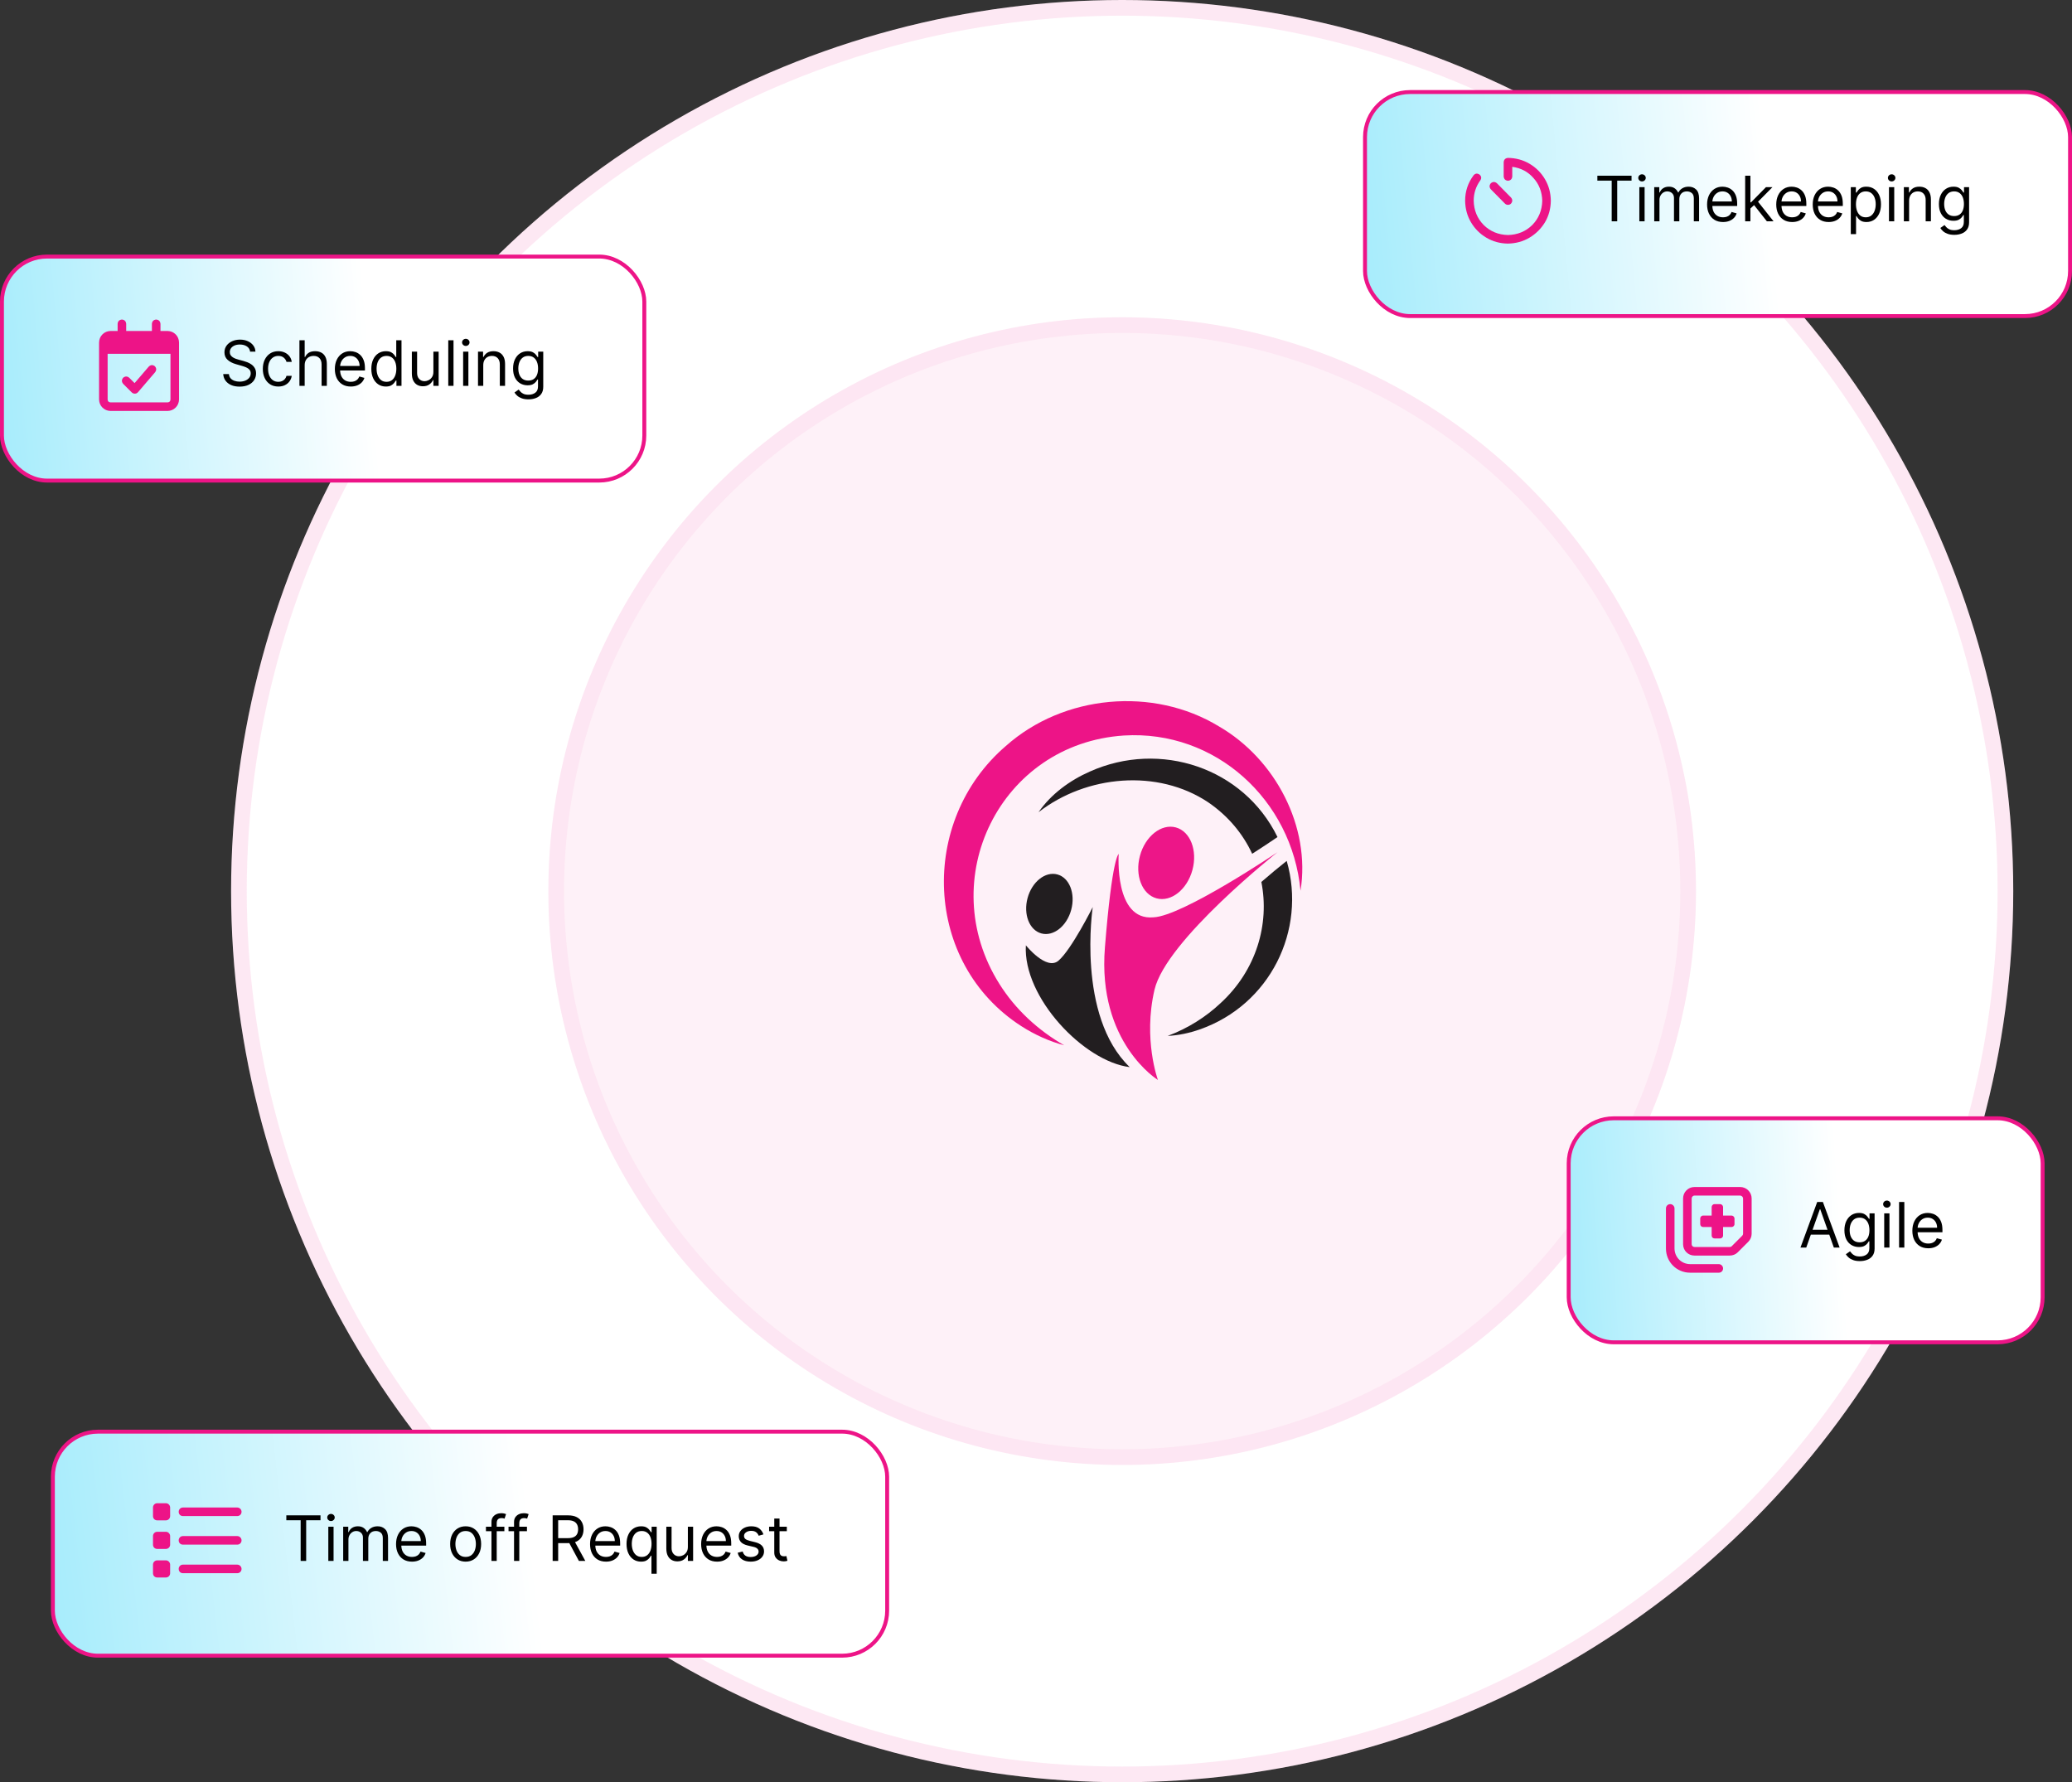 <svg xmlns="http://www.w3.org/2000/svg" width="529" height="455" viewBox="0 0 529 455" fill="none"><rect x="0" y="0" width="529" height="455" fill="#333333" stroke="none"/><circle cx="286.5" cy="227.5" r="227.5" fill="white"></circle><circle cx="286.5" cy="227.5" r="225.5" stroke="#ED1688" stroke-opacity="0.1" stroke-width="4"></circle><g opacity="0.54"><circle cx="286.5" cy="227.5" r="146.5" fill="#ED1688" fill-opacity="0.11"></circle><circle cx="286.5" cy="227.5" r="144.5" stroke="#ED1688" stroke-opacity="0.1" stroke-width="4"></circle></g><path d="M332.035 227.4C329.859 204.206 310.316 186.323 286.93 187.775C255.329 189.852 238.359 224.531 255.152 251.187C259.217 257.677 264.989 263.005 271.708 266.867C267.874 265.841 264.169 264.165 260.752 261.972C235.763 245.898 234.484 209.597 256.813 190.439C271.515 177.348 294.427 175.23 311.21 185.448C325.631 193.798 334.657 211.069 332.035 227.4Z" fill="#ED1487"></path><path d="M308.476 204.834C295.568 196.205 277.343 197.872 265.146 207.357C268.336 202.738 273.131 199.228 278.266 196.968C296.193 188.942 317.512 196.003 326.157 213.697L324.388 214.889C322.935 215.867 321.352 216.905 319.692 217.966C317.345 212.905 313.605 208.344 308.476 204.834Z" fill="#221E20"></path><path d="M306.319 262.806C303.652 263.739 300.886 264.332 298.123 264.463C303.293 262.533 307.861 259.639 311.656 256.065C320.74 247.715 324.176 235.942 322.035 225.159C324.439 223.076 326.574 221.319 328.163 220.063L328.51 219.79C333.622 237.545 324.192 256.552 306.319 262.806Z" fill="#221E20"></path><path d="M304.437 222.107C305.792 217.106 303.893 212.239 300.194 211.236C296.495 210.233 292.397 213.474 291.041 218.475C289.685 223.476 291.585 228.343 295.284 229.346C298.983 230.349 303.081 227.108 304.437 222.107Z" fill="#ED1688"></path><path d="M273.487 232.283C274.615 228.125 273.036 224.077 269.96 223.244C266.885 222.41 263.478 225.105 262.35 229.264C261.223 233.422 262.802 237.47 265.877 238.303C268.953 239.137 272.36 236.442 273.487 232.283Z" fill="#221E20"></path><path d="M326.179 217.547C326.179 217.547 297.7 240.026 294.754 252.683C291.808 265.341 295.626 275.707 295.626 275.707C295.626 275.707 280.131 266.213 282.096 241.881C283.952 218.585 285.616 218.011 285.616 218.011C285.616 218.011 284.388 235.115 294.481 234.189C301.902 233.916 326.179 217.55 326.179 217.55V217.547Z" fill="#ED1688"></path><path d="M278.987 231.567C278.987 231.567 274.785 259.338 288.426 272.431C276.749 271.012 261.146 254.645 261.912 241.333C261.912 241.333 267.149 247.882 270.233 245.263C273.547 242.446 278.99 231.57 278.99 231.57L278.987 231.567Z" fill="#221E20"></path><rect x="348.5" y="23.5" width="180" height="57.19" rx="11.5" fill="url(#paint0_linear_18662_12919)"></rect><rect x="348.5" y="23.5" width="180" height="57.19" rx="11.5" stroke="#ED1487"></rect><path d="M385 40.309C387.036 40.34 388.874 40.841 390.515 41.813C392.156 42.786 393.463 44.092 394.435 45.733C395.408 47.374 395.909 49.213 395.939 51.249C395.909 53.285 395.408 55.123 394.435 56.764C393.432 58.405 392.111 59.711 390.47 60.684C388.829 61.656 386.99 62.157 384.954 62.188C382.949 62.157 381.126 61.656 379.485 60.684C377.844 59.711 376.537 58.405 375.565 56.764C374.592 55.123 374.091 53.285 374.061 51.249C374.061 48.848 374.775 46.691 376.203 44.776C376.628 44.26 377.13 44.184 377.707 44.548C378.224 44.974 378.3 45.475 377.935 46.052C376.811 47.602 376.249 49.334 376.249 51.249C376.309 53.71 377.16 55.776 378.801 57.447C380.472 59.088 382.539 59.939 385 60C387.461 59.939 389.528 59.088 391.199 57.447C392.84 55.776 393.691 53.71 393.751 51.249C393.691 48.969 392.946 47.04 391.518 45.46C390.12 43.849 388.312 42.892 386.094 42.588V45.05C386.033 45.718 385.669 46.083 385 46.144C384.331 46.083 383.967 45.718 383.906 45.05V41.403C383.967 40.735 384.331 40.37 385 40.309ZM384.225 51.978L380.624 48.331C380.199 47.815 380.199 47.298 380.624 46.782C381.141 46.356 381.657 46.356 382.174 46.782L385.775 50.428C386.2 50.945 386.2 51.461 385.775 51.978C385.562 52.191 385.304 52.297 385 52.297C384.696 52.297 384.438 52.191 384.225 51.978Z" fill="#ED1487"></path><path d="M407.82 46.114V44.864H416.547V46.114H412.888V56.5H411.479V46.114H407.82ZM418.54 56.5V47.773H419.881V56.5H418.54ZM419.222 46.318C418.96 46.318 418.735 46.229 418.545 46.051C418.36 45.873 418.267 45.659 418.267 45.409C418.267 45.159 418.36 44.945 418.545 44.767C418.735 44.589 418.96 44.5 419.222 44.5C419.483 44.5 419.706 44.589 419.892 44.767C420.081 44.945 420.176 45.159 420.176 45.409C420.176 45.659 420.081 45.873 419.892 46.051C419.706 46.229 419.483 46.318 419.222 46.318ZM422.337 56.5V47.773H423.632V49.136H423.746C423.928 48.67 424.221 48.309 424.626 48.051C425.032 47.79 425.518 47.659 426.087 47.659C426.662 47.659 427.142 47.79 427.524 48.051C427.911 48.309 428.212 48.67 428.428 49.136H428.518C428.742 48.686 429.077 48.328 429.524 48.062C429.971 47.794 430.507 47.659 431.132 47.659C431.912 47.659 432.551 47.903 433.047 48.392C433.543 48.877 433.791 49.633 433.791 50.659V56.5H432.45V50.659C432.45 50.015 432.274 49.555 431.922 49.278C431.57 49.002 431.155 48.864 430.678 48.864C430.064 48.864 429.589 49.049 429.251 49.42C428.914 49.788 428.746 50.254 428.746 50.818V56.5H427.382V50.523C427.382 50.026 427.221 49.627 426.899 49.324C426.577 49.017 426.162 48.864 425.655 48.864C425.306 48.864 424.981 48.956 424.678 49.142C424.378 49.328 424.136 49.585 423.95 49.915C423.768 50.24 423.678 50.617 423.678 51.045V56.5H422.337ZM439.902 56.682C439.061 56.682 438.336 56.496 437.726 56.125C437.12 55.75 436.652 55.227 436.322 54.557C435.997 53.883 435.834 53.099 435.834 52.205C435.834 51.311 435.997 50.523 436.322 49.841C436.652 49.155 437.11 48.621 437.697 48.239C438.288 47.852 438.978 47.659 439.766 47.659C440.22 47.659 440.669 47.735 441.112 47.886C441.555 48.038 441.959 48.284 442.322 48.625C442.686 48.962 442.976 49.409 443.192 49.966C443.408 50.523 443.516 51.208 443.516 52.023V52.591H436.788V51.432H442.152C442.152 50.939 442.054 50.5 441.857 50.114C441.663 49.727 441.387 49.422 441.027 49.199C440.671 48.975 440.25 48.864 439.766 48.864C439.232 48.864 438.769 48.996 438.379 49.261C437.993 49.523 437.696 49.864 437.487 50.284C437.279 50.705 437.175 51.155 437.175 51.636V52.409C437.175 53.068 437.288 53.627 437.516 54.085C437.747 54.54 438.067 54.886 438.476 55.125C438.885 55.36 439.36 55.477 439.902 55.477C440.254 55.477 440.572 55.428 440.857 55.33C441.144 55.227 441.393 55.076 441.601 54.875C441.809 54.67 441.97 54.417 442.084 54.114L443.379 54.477C443.243 54.917 443.014 55.303 442.692 55.636C442.37 55.966 441.972 56.224 441.499 56.409C441.025 56.591 440.493 56.682 439.902 56.682ZM446.805 53.318L446.783 51.659H447.055L450.874 47.773H452.533L448.464 51.886H448.351L446.805 53.318ZM445.555 56.5V44.864H446.896V56.5H445.555ZM451.101 56.5L447.692 52.182L448.646 51.25L452.805 56.5H451.101ZM457.558 56.682C456.717 56.682 455.992 56.496 455.382 56.125C454.776 55.75 454.308 55.227 453.979 54.557C453.653 53.883 453.49 53.099 453.49 52.205C453.49 51.311 453.653 50.523 453.979 49.841C454.308 49.155 454.767 48.621 455.354 48.239C455.945 47.852 456.634 47.659 457.422 47.659C457.876 47.659 458.325 47.735 458.768 47.886C459.212 48.038 459.615 48.284 459.979 48.625C460.342 48.962 460.632 49.409 460.848 49.966C461.064 50.523 461.172 51.208 461.172 52.023V52.591H454.445V51.432H459.808C459.808 50.939 459.71 50.5 459.513 50.114C459.32 49.727 459.043 49.422 458.683 49.199C458.327 48.975 457.907 48.864 457.422 48.864C456.888 48.864 456.426 48.996 456.036 49.261C455.649 49.523 455.352 49.864 455.143 50.284C454.935 50.705 454.831 51.155 454.831 51.636V52.409C454.831 53.068 454.945 53.627 455.172 54.085C455.403 54.54 455.723 54.886 456.132 55.125C456.541 55.36 457.017 55.477 457.558 55.477C457.911 55.477 458.229 55.428 458.513 55.33C458.801 55.227 459.049 55.076 459.257 54.875C459.465 54.67 459.626 54.417 459.74 54.114L461.036 54.477C460.899 54.917 460.67 55.303 460.348 55.636C460.026 55.966 459.628 56.224 459.155 56.409C458.681 56.591 458.149 56.682 457.558 56.682ZM466.871 56.682C466.03 56.682 465.304 56.496 464.695 56.125C464.089 55.75 463.621 55.227 463.291 54.557C462.965 53.883 462.803 53.099 462.803 52.205C462.803 51.311 462.965 50.523 463.291 49.841C463.621 49.155 464.079 48.621 464.666 48.239C465.257 47.852 465.946 47.659 466.734 47.659C467.189 47.659 467.638 47.735 468.081 47.886C468.524 48.038 468.928 48.284 469.291 48.625C469.655 48.962 469.945 49.409 470.161 49.966C470.376 50.523 470.484 51.208 470.484 52.023V52.591H463.757V51.432H469.121C469.121 50.939 469.022 50.5 468.825 50.114C468.632 49.727 468.356 49.422 467.996 49.199C467.64 48.975 467.219 48.864 466.734 48.864C466.2 48.864 465.738 48.996 465.348 49.261C464.962 49.523 464.664 49.864 464.456 50.284C464.248 50.705 464.143 51.155 464.143 51.636V52.409C464.143 53.068 464.257 53.627 464.484 54.085C464.715 54.54 465.036 54.886 465.445 55.125C465.854 55.36 466.329 55.477 466.871 55.477C467.223 55.477 467.541 55.428 467.825 55.33C468.113 55.227 468.361 55.076 468.57 54.875C468.778 54.67 468.939 54.417 469.053 54.114L470.348 54.477C470.212 54.917 469.982 55.303 469.661 55.636C469.339 55.966 468.941 56.224 468.467 56.409C467.994 56.591 467.462 56.682 466.871 56.682ZM472.524 59.773V47.773H473.82V49.159H473.979C474.077 49.008 474.214 48.814 474.388 48.58C474.566 48.341 474.82 48.129 475.149 47.943C475.482 47.754 475.933 47.659 476.501 47.659C477.236 47.659 477.884 47.843 478.445 48.21C479.005 48.578 479.443 49.099 479.757 49.773C480.071 50.447 480.229 51.242 480.229 52.159C480.229 53.083 480.071 53.885 479.757 54.562C479.443 55.237 479.007 55.76 478.45 56.131C477.893 56.498 477.251 56.682 476.524 56.682C475.964 56.682 475.515 56.589 475.178 56.403C474.84 56.214 474.581 56 474.399 55.761C474.217 55.519 474.077 55.318 473.979 55.159H473.865V59.773H472.524ZM473.842 52.136C473.842 52.795 473.939 53.377 474.132 53.881C474.325 54.381 474.607 54.773 474.979 55.057C475.35 55.337 475.804 55.477 476.342 55.477C476.903 55.477 477.371 55.33 477.746 55.034C478.125 54.735 478.409 54.333 478.598 53.83C478.791 53.322 478.888 52.758 478.888 52.136C478.888 51.523 478.793 50.97 478.604 50.477C478.418 49.981 478.136 49.589 477.757 49.301C477.382 49.01 476.911 48.864 476.342 48.864C475.797 48.864 475.339 49.002 474.967 49.278C474.596 49.551 474.316 49.934 474.126 50.426C473.937 50.915 473.842 51.485 473.842 52.136ZM482.274 56.5V47.773H483.615V56.5H482.274ZM482.956 46.318C482.695 46.318 482.469 46.229 482.28 46.051C482.094 45.873 482.001 45.659 482.001 45.409C482.001 45.159 482.094 44.945 482.28 44.767C482.469 44.589 482.695 44.5 482.956 44.5C483.217 44.5 483.441 44.589 483.626 44.767C483.816 44.945 483.911 45.159 483.911 45.409C483.911 45.659 483.816 45.873 483.626 46.051C483.441 46.229 483.217 46.318 482.956 46.318ZM487.412 51.25V56.5H486.071V47.773H487.366V49.136H487.48C487.685 48.693 487.995 48.337 488.412 48.068C488.829 47.795 489.366 47.659 490.026 47.659C490.616 47.659 491.134 47.78 491.577 48.023C492.02 48.261 492.365 48.625 492.611 49.114C492.857 49.599 492.98 50.212 492.98 50.955V56.5H491.639V51.045C491.639 50.36 491.461 49.826 491.105 49.443C490.749 49.057 490.26 48.864 489.639 48.864C489.211 48.864 488.829 48.956 488.491 49.142C488.158 49.328 487.895 49.599 487.702 49.955C487.509 50.311 487.412 50.742 487.412 51.25ZM498.953 59.955C498.305 59.955 497.749 59.871 497.283 59.705C496.817 59.542 496.429 59.326 496.118 59.057C495.811 58.792 495.567 58.508 495.385 58.205L496.453 57.455C496.574 57.614 496.728 57.795 496.913 58C497.099 58.208 497.353 58.388 497.675 58.54C498 58.695 498.427 58.773 498.953 58.773C499.658 58.773 500.239 58.602 500.697 58.261C501.156 57.92 501.385 57.386 501.385 56.659V54.886H501.271C501.173 55.045 501.033 55.242 500.851 55.477C500.673 55.708 500.415 55.915 500.078 56.097C499.745 56.275 499.294 56.364 498.726 56.364C498.021 56.364 497.389 56.197 496.828 55.864C496.271 55.53 495.83 55.045 495.504 54.409C495.182 53.773 495.021 53 495.021 52.091C495.021 51.197 495.179 50.419 495.493 49.756C495.807 49.089 496.245 48.574 496.805 48.21C497.366 47.843 498.014 47.659 498.749 47.659C499.317 47.659 499.768 47.754 500.101 47.943C500.438 48.129 500.696 48.341 500.874 48.58C501.055 48.814 501.196 49.008 501.294 49.159H501.43V47.773H502.726V56.75C502.726 57.5 502.555 58.11 502.214 58.58C501.877 59.053 501.423 59.4 500.851 59.619C500.283 59.843 499.65 59.955 498.953 59.955ZM498.908 55.159C499.446 55.159 499.9 55.036 500.271 54.79C500.643 54.544 500.925 54.189 501.118 53.727C501.311 53.265 501.408 52.712 501.408 52.068C501.408 51.439 501.313 50.885 501.124 50.403C500.934 49.922 500.654 49.545 500.283 49.273C499.911 49 499.453 48.864 498.908 48.864C498.339 48.864 497.866 49.008 497.487 49.295C497.112 49.583 496.83 49.97 496.641 50.455C496.455 50.939 496.362 51.477 496.362 52.068C496.362 52.674 496.457 53.21 496.646 53.676C496.839 54.138 497.124 54.502 497.499 54.767C497.877 55.028 498.347 55.159 498.908 55.159Z" fill="black"></path><rect x="400.5" y="285.5" width="121" height="57.19" rx="11.5" fill="white"></rect><rect x="400.5" y="285.5" width="121" height="57.19" rx="11.5" fill="url(#paint1_linear_18662_12919)"></rect><rect x="400.5" y="285.5" width="121" height="57.19" rx="11.5" stroke="#ED1487"></rect><path d="M431.895 305.956V317.624C431.895 318.035 432.214 318.354 432.624 318.354H441.604C441.786 318.354 441.968 318.308 442.105 318.171L444.794 315.482C444.931 315.345 445.022 315.163 445.022 314.981V305.956C445.022 305.591 444.658 305.226 444.293 305.226H432.624C432.214 305.226 431.895 305.591 431.895 305.956ZM429.707 305.956C429.707 304.36 430.983 303.039 432.624 303.039H444.293C445.888 303.039 447.21 304.36 447.21 305.956V314.981C447.21 315.755 446.891 316.485 446.344 317.032L443.655 319.721C443.108 320.268 442.378 320.541 441.604 320.541H432.624C430.983 320.541 429.707 319.265 429.707 317.624V305.956ZM437.729 307.414H439.188C439.553 307.414 439.917 307.779 439.917 308.144V310.331H442.105C442.47 310.331 442.834 310.696 442.834 311.061V312.519C442.834 312.929 442.47 313.249 442.105 313.249H439.917V315.436C439.917 315.847 439.553 316.166 439.188 316.166H437.729C437.319 316.166 437 315.847 437 315.436V313.249H434.812C434.402 313.249 434.083 312.929 434.083 312.519V311.061C434.083 310.696 434.402 310.331 434.812 310.331H437V308.144C437 307.779 437.319 307.414 437.729 307.414ZM438.823 322.729C439.416 322.729 439.917 323.231 439.917 323.823C439.917 324.461 439.416 324.917 438.823 324.917H431.53C428.066 324.917 425.331 322.182 425.331 318.718V308.508C425.331 307.916 425.787 307.414 426.425 307.414C427.018 307.414 427.519 307.916 427.519 308.508V318.718C427.519 320.952 429.297 322.729 431.53 322.729H438.823Z" fill="#ED1487"></path><path d="M461.152 318.5H459.675L463.947 306.864H465.402L469.675 318.5H468.197L464.72 308.705H464.629L461.152 318.5ZM461.697 313.955H467.652V315.205H461.697V313.955ZM474.828 321.955C474.18 321.955 473.624 321.871 473.158 321.705C472.692 321.542 472.304 321.326 471.993 321.057C471.686 320.792 471.442 320.508 471.26 320.205L472.328 319.455C472.449 319.614 472.603 319.795 472.788 320C472.974 320.208 473.228 320.388 473.55 320.54C473.875 320.695 474.302 320.773 474.828 320.773C475.533 320.773 476.114 320.602 476.572 320.261C477.031 319.92 477.26 319.386 477.26 318.659V316.886H477.146C477.048 317.045 476.908 317.242 476.726 317.477C476.548 317.708 476.29 317.915 475.953 318.097C475.62 318.275 475.169 318.364 474.601 318.364C473.896 318.364 473.264 318.197 472.703 317.864C472.146 317.53 471.705 317.045 471.379 316.409C471.057 315.773 470.896 315 470.896 314.091C470.896 313.197 471.054 312.419 471.368 311.756C471.682 311.089 472.12 310.574 472.68 310.21C473.241 309.843 473.889 309.659 474.624 309.659C475.192 309.659 475.643 309.754 475.976 309.943C476.313 310.129 476.571 310.341 476.749 310.58C476.93 310.814 477.071 311.008 477.169 311.159H477.305V309.773H478.601V318.75C478.601 319.5 478.43 320.11 478.089 320.58C477.752 321.053 477.298 321.4 476.726 321.619C476.158 321.843 475.525 321.955 474.828 321.955ZM474.783 317.159C475.321 317.159 475.775 317.036 476.146 316.79C476.518 316.544 476.8 316.189 476.993 315.727C477.186 315.265 477.283 314.712 477.283 314.068C477.283 313.439 477.188 312.884 476.999 312.403C476.809 311.922 476.529 311.545 476.158 311.273C475.786 311 475.328 310.864 474.783 310.864C474.214 310.864 473.741 311.008 473.362 311.295C472.987 311.583 472.705 311.97 472.516 312.455C472.33 312.939 472.237 313.477 472.237 314.068C472.237 314.674 472.332 315.21 472.521 315.676C472.714 316.138 472.999 316.502 473.374 316.767C473.752 317.028 474.222 317.159 474.783 317.159ZM481.055 318.5V309.773H482.396V318.5H481.055ZM481.737 308.318C481.476 308.318 481.25 308.229 481.061 308.051C480.875 307.873 480.783 307.659 480.783 307.409C480.783 307.159 480.875 306.945 481.061 306.767C481.25 306.589 481.476 306.5 481.737 306.5C481.999 306.5 482.222 306.589 482.408 306.767C482.597 306.945 482.692 307.159 482.692 307.409C482.692 307.659 482.597 307.873 482.408 308.051C482.222 308.229 481.999 308.318 481.737 308.318ZM486.193 306.864V318.5H484.852V306.864H486.193ZM492.308 318.682C491.467 318.682 490.742 318.496 490.132 318.125C489.526 317.75 489.058 317.227 488.729 316.557C488.403 315.883 488.24 315.098 488.24 314.205C488.24 313.311 488.403 312.523 488.729 311.841C489.058 311.155 489.517 310.621 490.104 310.239C490.695 309.852 491.384 309.659 492.172 309.659C492.626 309.659 493.075 309.735 493.518 309.886C493.962 310.038 494.365 310.284 494.729 310.625C495.092 310.962 495.382 311.409 495.598 311.966C495.814 312.523 495.922 313.208 495.922 314.023V314.591H489.195V313.432H494.558C494.558 312.939 494.46 312.5 494.263 312.114C494.07 311.727 493.793 311.422 493.433 311.199C493.077 310.975 492.657 310.864 492.172 310.864C491.638 310.864 491.176 310.996 490.786 311.261C490.399 311.523 490.102 311.864 489.893 312.284C489.685 312.705 489.581 313.155 489.581 313.636V314.409C489.581 315.068 489.695 315.627 489.922 316.085C490.153 316.54 490.473 316.886 490.882 317.125C491.291 317.36 491.767 317.477 492.308 317.477C492.661 317.477 492.979 317.428 493.263 317.33C493.551 317.227 493.799 317.076 494.007 316.875C494.215 316.67 494.376 316.417 494.49 316.114L495.786 316.477C495.649 316.917 495.42 317.303 495.098 317.636C494.776 317.966 494.378 318.223 493.905 318.409C493.431 318.591 492.899 318.682 492.308 318.682Z" fill="black"></path><rect x="13.5" y="365.5" width="213" height="57.19" rx="11.5" fill="white"></rect><rect x="13.5" y="365.5" width="213" height="57.19" rx="11.5" fill="url(#paint2_linear_18662_12919)"></rect><rect x="13.5" y="365.5" width="213" height="57.19" rx="11.5" stroke="#ED1487"></rect><path d="M40.155 383.768H42.343C42.935 383.768 43.436 384.269 43.436 384.862V387.05C43.436 387.688 42.935 388.144 42.343 388.144H40.155C39.517 388.144 39.061 387.688 39.061 387.05V384.862C39.061 384.269 39.517 383.768 40.155 383.768ZM46.718 384.862H60.575C61.167 384.862 61.669 385.363 61.669 385.956C61.669 386.594 61.167 387.05 60.575 387.05H46.718C46.08 387.05 45.624 386.594 45.624 385.956C45.624 385.363 46.08 384.862 46.718 384.862ZM46.718 392.155H60.575C61.167 392.155 61.669 392.656 61.669 393.249C61.669 393.887 61.167 394.342 60.575 394.342H46.718C46.08 394.342 45.624 393.887 45.624 393.249C45.624 392.656 46.08 392.155 46.718 392.155ZM46.718 399.447H60.575C61.167 399.447 61.669 399.949 61.669 400.541C61.669 401.18 61.167 401.635 60.575 401.635H46.718C46.08 401.635 45.624 401.18 45.624 400.541C45.624 399.949 46.08 399.447 46.718 399.447ZM39.061 392.155C39.061 391.562 39.517 391.061 40.155 391.061H42.343C42.935 391.061 43.436 391.562 43.436 392.155V394.342C43.436 394.981 42.935 395.436 42.343 395.436H40.155C39.517 395.436 39.061 394.981 39.061 394.342V392.155ZM40.155 398.354H42.343C42.935 398.354 43.436 398.855 43.436 399.447V401.635C43.436 402.273 42.935 402.729 42.343 402.729H40.155C39.517 402.729 39.061 402.273 39.061 401.635V399.447C39.061 398.855 39.517 398.354 40.155 398.354Z" fill="#ED1487"></path><path d="M73.101 388.114V386.864H81.828V388.114H78.169V398.5H76.76V388.114H73.101ZM83.821 398.5V389.773H85.162V398.5H83.821ZM84.503 388.318C84.242 388.318 84.016 388.229 83.827 388.051C83.641 387.873 83.548 387.659 83.548 387.409C83.548 387.159 83.641 386.945 83.827 386.767C84.016 386.589 84.242 386.5 84.503 386.5C84.764 386.5 84.988 386.589 85.173 386.767C85.363 386.945 85.457 387.159 85.457 387.409C85.457 387.659 85.363 387.873 85.173 388.051C84.988 388.229 84.764 388.318 84.503 388.318ZM87.618 398.5V389.773H88.913V391.136H89.027C89.209 390.67 89.502 390.309 89.908 390.051C90.313 389.79 90.8 389.659 91.368 389.659C91.944 389.659 92.423 389.79 92.805 390.051C93.192 390.309 93.493 390.67 93.709 391.136H93.8C94.023 390.686 94.358 390.328 94.805 390.062C95.252 389.794 95.788 389.659 96.413 389.659C97.194 389.659 97.832 389.903 98.328 390.392C98.824 390.877 99.072 391.633 99.072 392.659V398.5H97.731V392.659C97.731 392.015 97.555 391.555 97.203 391.278C96.851 391.002 96.436 390.864 95.959 390.864C95.345 390.864 94.87 391.049 94.533 391.42C94.195 391.788 94.027 392.254 94.027 392.818V398.5H92.663V392.523C92.663 392.027 92.502 391.627 92.18 391.324C91.858 391.017 91.444 390.864 90.936 390.864C90.588 390.864 90.262 390.956 89.959 391.142C89.66 391.328 89.417 391.585 89.231 391.915C89.05 392.241 88.959 392.617 88.959 393.045V398.5H87.618ZM105.183 398.682C104.342 398.682 103.617 398.496 103.007 398.125C102.401 397.75 101.933 397.227 101.604 396.557C101.278 395.883 101.115 395.098 101.115 394.205C101.115 393.311 101.278 392.523 101.604 391.841C101.933 391.155 102.392 390.621 102.979 390.239C103.57 389.852 104.259 389.659 105.047 389.659C105.501 389.659 105.95 389.735 106.393 389.886C106.837 390.038 107.24 390.284 107.604 390.625C107.967 390.962 108.257 391.409 108.473 391.966C108.689 392.523 108.797 393.208 108.797 394.023V394.591H102.07V393.432H107.433C107.433 392.939 107.335 392.5 107.138 392.114C106.945 391.727 106.668 391.422 106.308 391.199C105.952 390.975 105.532 390.864 105.047 390.864C104.513 390.864 104.051 390.996 103.661 391.261C103.274 391.523 102.977 391.864 102.768 392.284C102.56 392.705 102.456 393.155 102.456 393.636V394.409C102.456 395.068 102.57 395.627 102.797 396.085C103.028 396.54 103.348 396.886 103.757 397.125C104.166 397.36 104.642 397.477 105.183 397.477C105.536 397.477 105.854 397.428 106.138 397.33C106.426 397.227 106.674 397.076 106.882 396.875C107.09 396.67 107.251 396.417 107.365 396.114L108.661 396.477C108.524 396.917 108.295 397.303 107.973 397.636C107.651 397.966 107.253 398.223 106.78 398.409C106.306 398.591 105.774 398.682 105.183 398.682ZM118.882 398.682C118.094 398.682 117.403 398.494 116.808 398.119C116.217 397.744 115.755 397.22 115.422 396.545C115.092 395.871 114.928 395.083 114.928 394.182C114.928 393.273 115.092 392.479 115.422 391.801C115.755 391.123 116.217 390.597 116.808 390.222C117.403 389.847 118.094 389.659 118.882 389.659C119.67 389.659 120.359 389.847 120.95 390.222C121.545 390.597 122.007 391.123 122.337 391.801C122.67 392.479 122.837 393.273 122.837 394.182C122.837 395.083 122.67 395.871 122.337 396.545C122.007 397.22 121.545 397.744 120.95 398.119C120.359 398.494 119.67 398.682 118.882 398.682ZM118.882 397.477C119.481 397.477 119.973 397.324 120.359 397.017C120.746 396.71 121.032 396.307 121.217 395.807C121.403 395.307 121.496 394.765 121.496 394.182C121.496 393.598 121.403 393.055 121.217 392.551C121.032 392.047 120.746 391.64 120.359 391.33C119.973 391.019 119.481 390.864 118.882 390.864C118.284 390.864 117.791 391.019 117.405 391.33C117.018 391.64 116.732 392.047 116.547 392.551C116.361 393.055 116.268 393.598 116.268 394.182C116.268 394.765 116.361 395.307 116.547 395.807C116.732 396.307 117.018 396.71 117.405 397.017C117.791 397.324 118.284 397.477 118.882 397.477ZM128.77 389.773V390.909H124.065V389.773H128.77ZM125.474 398.5V388.568C125.474 388.068 125.592 387.652 125.827 387.318C126.062 386.985 126.366 386.735 126.741 386.568C127.116 386.402 127.512 386.318 127.929 386.318C128.259 386.318 128.527 386.345 128.736 386.398C128.944 386.451 129.099 386.5 129.202 386.545L128.815 387.705C128.747 387.682 128.652 387.653 128.531 387.619C128.414 387.585 128.259 387.568 128.065 387.568C127.622 387.568 127.302 387.68 127.105 387.903C126.912 388.127 126.815 388.455 126.815 388.886V398.5H125.474ZM134.536 389.773V390.909H129.831V389.773H134.536ZM131.24 398.5V388.568C131.24 388.068 131.357 387.652 131.592 387.318C131.827 386.985 132.132 386.735 132.507 386.568C132.882 386.402 133.278 386.318 133.695 386.318C134.024 386.318 134.293 386.345 134.501 386.398C134.71 386.451 134.865 386.5 134.967 386.545L134.581 387.705C134.513 387.682 134.418 387.653 134.297 387.619C134.179 387.585 134.024 387.568 133.831 387.568C133.388 387.568 133.068 387.68 132.871 387.903C132.678 388.127 132.581 388.455 132.581 388.886V398.5H131.24ZM141.097 398.5V386.864H145.028C145.938 386.864 146.684 387.019 147.267 387.33C147.85 387.636 148.282 388.059 148.562 388.597C148.843 389.134 148.983 389.746 148.983 390.432C148.983 391.117 148.843 391.725 148.562 392.256C148.282 392.786 147.852 393.203 147.273 393.506C146.693 393.805 145.953 393.955 145.051 393.955H141.869V392.682H145.006C145.627 392.682 146.127 392.591 146.506 392.409C146.888 392.227 147.165 391.97 147.335 391.636C147.509 391.299 147.597 390.898 147.597 390.432C147.597 389.966 147.509 389.559 147.335 389.21C147.161 388.862 146.883 388.593 146.5 388.403C146.117 388.21 145.612 388.114 144.983 388.114H142.506V398.5H141.097ZM146.574 393.273L149.438 398.5H147.801L144.983 393.273H146.574ZM154.714 398.682C153.874 398.682 153.148 398.496 152.538 398.125C151.932 397.75 151.464 397.227 151.135 396.557C150.809 395.883 150.646 395.098 150.646 394.205C150.646 393.311 150.809 392.523 151.135 391.841C151.464 391.155 151.923 390.621 152.51 390.239C153.101 389.852 153.79 389.659 154.578 389.659C155.033 389.659 155.482 389.735 155.925 389.886C156.368 390.038 156.771 390.284 157.135 390.625C157.499 390.962 157.788 391.409 158.004 391.966C158.22 392.523 158.328 393.208 158.328 394.023V394.591H151.601V393.432H156.964C156.964 392.939 156.866 392.5 156.669 392.114C156.476 391.727 156.199 391.422 155.839 391.199C155.483 390.975 155.063 390.864 154.578 390.864C154.044 390.864 153.582 390.996 153.192 391.261C152.805 391.523 152.508 391.864 152.3 392.284C152.091 392.705 151.987 393.155 151.987 393.636V394.409C151.987 395.068 152.101 395.627 152.328 396.085C152.559 396.54 152.879 396.886 153.288 397.125C153.697 397.36 154.173 397.477 154.714 397.477C155.067 397.477 155.385 397.428 155.669 397.33C155.957 397.227 156.205 397.076 156.413 396.875C156.622 396.67 156.783 396.417 156.896 396.114L158.192 396.477C158.055 396.917 157.826 397.303 157.504 397.636C157.182 397.966 156.785 398.223 156.311 398.409C155.838 398.591 155.305 398.682 154.714 398.682ZM166.322 401.773V397.159H166.209C166.11 397.318 165.97 397.519 165.788 397.761C165.607 398 165.347 398.214 165.01 398.403C164.673 398.589 164.224 398.682 163.663 398.682C162.936 398.682 162.294 398.498 161.737 398.131C161.18 397.759 160.745 397.237 160.43 396.562C160.116 395.884 159.959 395.083 159.959 394.159C159.959 393.242 160.116 392.447 160.43 391.773C160.745 391.098 161.182 390.578 161.743 390.21C162.304 389.843 162.951 389.659 163.686 389.659C164.254 389.659 164.703 389.754 165.033 389.943C165.366 390.129 165.62 390.341 165.794 390.58C165.972 390.814 166.11 391.008 166.209 391.159H166.368V389.773H167.663V401.773H166.322ZM163.845 397.477C164.383 397.477 164.838 397.337 165.209 397.057C165.58 396.773 165.862 396.381 166.055 395.881C166.249 395.377 166.345 394.795 166.345 394.136C166.345 393.485 166.25 392.915 166.061 392.426C165.872 391.934 165.591 391.551 165.22 391.278C164.849 391.002 164.391 390.864 163.845 390.864C163.277 390.864 162.804 391.009 162.425 391.301C162.05 391.589 161.768 391.981 161.578 392.477C161.393 392.97 161.3 393.523 161.3 394.136C161.3 394.758 161.394 395.322 161.584 395.83C161.777 396.333 162.061 396.735 162.436 397.034C162.815 397.33 163.285 397.477 163.845 397.477ZM175.618 394.932V389.773H176.959V398.5H175.618V397.023H175.527C175.322 397.466 175.004 397.843 174.572 398.153C174.141 398.46 173.595 398.614 172.936 398.614C172.391 398.614 171.906 398.494 171.482 398.256C171.057 398.013 170.724 397.65 170.482 397.165C170.239 396.676 170.118 396.061 170.118 395.318V389.773H171.459V395.227C171.459 395.864 171.637 396.371 171.993 396.75C172.353 397.129 172.811 397.318 173.368 397.318C173.701 397.318 174.04 397.233 174.385 397.062C174.733 396.892 175.025 396.631 175.26 396.278C175.499 395.926 175.618 395.477 175.618 394.932ZM183.074 398.682C182.233 398.682 181.508 398.496 180.898 398.125C180.292 397.75 179.824 397.227 179.494 396.557C179.169 395.883 179.006 395.098 179.006 394.205C179.006 393.311 179.169 392.523 179.494 391.841C179.824 391.155 180.282 390.621 180.869 390.239C181.46 389.852 182.15 389.659 182.938 389.659C183.392 389.659 183.841 389.735 184.284 389.886C184.727 390.038 185.131 390.284 185.494 390.625C185.858 390.962 186.148 391.409 186.364 391.966C186.58 392.523 186.688 393.208 186.688 394.023V394.591H179.96V393.432H185.324C185.324 392.939 185.225 392.5 185.028 392.114C184.835 391.727 184.559 391.422 184.199 391.199C183.843 390.975 183.422 390.864 182.938 390.864C182.403 390.864 181.941 390.996 181.551 391.261C181.165 391.523 180.867 391.864 180.659 392.284C180.451 392.705 180.347 393.155 180.347 393.636V394.409C180.347 395.068 180.46 395.627 180.688 396.085C180.919 396.54 181.239 396.886 181.648 397.125C182.057 397.36 182.532 397.477 183.074 397.477C183.426 397.477 183.744 397.428 184.028 397.33C184.316 397.227 184.564 397.076 184.773 396.875C184.981 396.67 185.142 396.417 185.256 396.114L186.551 396.477C186.415 396.917 186.186 397.303 185.864 397.636C185.542 397.966 185.144 398.223 184.67 398.409C184.197 398.591 183.665 398.682 183.074 398.682ZM194.909 391.727L193.705 392.068C193.629 391.867 193.517 391.672 193.369 391.483C193.225 391.29 193.028 391.131 192.778 391.006C192.528 390.881 192.208 390.818 191.818 390.818C191.284 390.818 190.839 390.941 190.483 391.188C190.131 391.43 189.955 391.739 189.955 392.114C189.955 392.447 190.076 392.71 190.318 392.903C190.561 393.097 190.939 393.258 191.455 393.386L192.75 393.705C193.53 393.894 194.112 394.184 194.494 394.574C194.877 394.96 195.068 395.458 195.068 396.068C195.068 396.568 194.924 397.015 194.636 397.409C194.352 397.803 193.955 398.114 193.443 398.341C192.932 398.568 192.337 398.682 191.659 398.682C190.769 398.682 190.032 398.489 189.449 398.102C188.866 397.716 188.496 397.152 188.341 396.409L189.614 396.091C189.735 396.561 189.964 396.913 190.301 397.148C190.642 397.383 191.087 397.5 191.636 397.5C192.261 397.5 192.758 397.367 193.125 397.102C193.496 396.833 193.682 396.511 193.682 396.136C193.682 395.833 193.576 395.58 193.364 395.375C193.152 395.167 192.826 395.011 192.386 394.909L190.932 394.568C190.133 394.379 189.545 394.085 189.17 393.688C188.799 393.286 188.614 392.784 188.614 392.182C188.614 391.689 188.752 391.254 189.028 390.875C189.309 390.496 189.689 390.199 190.17 389.983C190.655 389.767 191.205 389.659 191.818 389.659C192.682 389.659 193.36 389.848 193.852 390.227C194.348 390.606 194.701 391.106 194.909 391.727ZM200.882 389.773V390.909H196.359V389.773H200.882ZM197.678 387.682H199.018V396C199.018 396.379 199.073 396.663 199.183 396.852C199.297 397.038 199.441 397.163 199.615 397.227C199.793 397.288 199.981 397.318 200.178 397.318C200.325 397.318 200.446 397.311 200.541 397.295C200.636 397.277 200.712 397.261 200.768 397.25L201.041 398.455C200.95 398.489 200.823 398.523 200.661 398.557C200.498 398.595 200.291 398.614 200.041 398.614C199.662 398.614 199.291 398.532 198.928 398.369C198.568 398.206 198.268 397.958 198.03 397.625C197.795 397.292 197.678 396.871 197.678 396.364V387.682Z" fill="black"></path><rect x="0.5" y="65.5" width="164" height="57.19" rx="11.5" fill="white"></rect><rect x="0.5" y="65.5" width="164" height="57.19" rx="11.5" fill="url(#paint3_linear_18662_12919)"></rect><rect x="0.5" y="65.5" width="164" height="57.19" rx="11.5" stroke="#ED1487"></rect><path d="M33.631 100.177L31.443 97.989C31.018 97.472 31.018 96.956 31.443 96.439C31.96 96.014 32.477 96.014 32.993 96.439L34.361 97.807L37.961 93.613C38.447 93.127 38.964 93.081 39.511 93.477C39.967 93.963 39.997 94.479 39.602 95.026L35.227 100.131C35.014 100.374 34.755 100.496 34.452 100.496C34.421 100.496 34.406 100.496 34.406 100.496C34.102 100.496 33.844 100.389 33.631 100.177ZM42.793 84.497C43.613 84.528 44.297 84.816 44.844 85.363C45.391 85.91 45.68 86.594 45.71 87.414V102C45.68 102.82 45.391 103.504 44.844 104.051C44.297 104.598 43.613 104.887 42.793 104.917H28.207C27.387 104.887 26.703 104.598 26.156 104.051C25.609 103.504 25.32 102.82 25.29 102V87.414C25.32 86.594 25.609 85.91 26.156 85.363C26.703 84.816 27.387 84.528 28.207 84.497H30.03V82.674C30.091 82.005 30.456 81.641 31.124 81.58C31.793 81.641 32.157 82.005 32.218 82.674V84.497H38.782V82.674C38.843 82.005 39.207 81.641 39.876 81.58C40.544 81.641 40.909 82.005 40.97 82.674V84.497H42.793ZM43.522 102V90.331H27.478V102C27.508 102.456 27.751 102.699 28.207 102.729H42.793C43.249 102.699 43.492 102.456 43.522 102Z" fill="#ED1487"></path><path d="M63.851 89.773C63.783 89.197 63.506 88.75 63.021 88.432C62.536 88.114 61.942 87.954 61.237 87.954C60.722 87.954 60.271 88.038 59.885 88.204C59.502 88.371 59.203 88.6 58.987 88.892C58.775 89.184 58.669 89.515 58.669 89.886C58.669 90.197 58.743 90.464 58.891 90.688C59.042 90.907 59.235 91.091 59.47 91.239C59.705 91.383 59.951 91.502 60.209 91.597C60.466 91.688 60.703 91.761 60.919 91.818L62.101 92.136C62.404 92.216 62.741 92.326 63.112 92.466C63.487 92.606 63.845 92.797 64.186 93.04C64.531 93.278 64.815 93.585 65.038 93.96C65.262 94.335 65.374 94.796 65.374 95.341C65.374 95.97 65.209 96.538 64.879 97.046C64.553 97.553 64.076 97.956 63.447 98.256C62.822 98.555 62.063 98.704 61.169 98.704C60.336 98.704 59.614 98.57 59.004 98.301C58.398 98.032 57.921 97.657 57.572 97.176C57.228 96.695 57.033 96.136 56.987 95.5H58.442C58.48 95.939 58.627 96.303 58.885 96.591C59.146 96.875 59.476 97.087 59.874 97.227C60.275 97.364 60.707 97.432 61.169 97.432C61.707 97.432 62.19 97.345 62.618 97.171C63.046 96.992 63.385 96.746 63.635 96.432C63.885 96.114 64.01 95.742 64.01 95.318C64.01 94.932 63.902 94.617 63.686 94.375C63.47 94.133 63.186 93.936 62.834 93.784C62.481 93.633 62.101 93.5 61.692 93.386L60.26 92.977C59.351 92.716 58.631 92.343 58.101 91.858C57.571 91.373 57.305 90.739 57.305 89.954C57.305 89.303 57.481 88.735 57.834 88.25C58.19 87.761 58.667 87.383 59.266 87.114C59.868 86.841 60.54 86.704 61.283 86.704C62.033 86.704 62.699 86.839 63.283 87.108C63.866 87.373 64.328 87.737 64.669 88.199C65.014 88.661 65.195 89.186 65.215 89.773H63.851ZM71.054 98.682C70.236 98.682 69.531 98.489 68.94 98.102C68.349 97.716 67.895 97.184 67.577 96.506C67.258 95.828 67.099 95.053 67.099 94.182C67.099 93.296 67.262 92.513 67.588 91.835C67.918 91.153 68.376 90.621 68.963 90.239C69.554 89.852 70.243 89.659 71.031 89.659C71.645 89.659 72.198 89.773 72.69 90C73.183 90.227 73.586 90.546 73.901 90.954C74.215 91.364 74.41 91.841 74.486 92.386H73.145C73.043 91.989 72.815 91.636 72.463 91.329C72.115 91.019 71.645 90.864 71.054 90.864C70.531 90.864 70.073 91 69.679 91.273C69.289 91.542 68.984 91.922 68.764 92.415C68.548 92.903 68.44 93.477 68.44 94.136C68.44 94.811 68.546 95.398 68.758 95.898C68.974 96.398 69.278 96.786 69.668 97.062C70.062 97.339 70.524 97.477 71.054 97.477C71.403 97.477 71.719 97.417 72.003 97.296C72.287 97.174 72.528 97 72.724 96.773C72.921 96.546 73.062 96.273 73.145 95.954H74.486C74.41 96.47 74.222 96.934 73.923 97.347C73.628 97.756 73.236 98.081 72.747 98.324C72.262 98.562 71.698 98.682 71.054 98.682ZM77.787 93.25V98.5H76.446V86.864H77.787V91.136H77.901C78.105 90.686 78.412 90.328 78.821 90.062C79.234 89.794 79.783 89.659 80.469 89.659C81.063 89.659 81.584 89.778 82.031 90.017C82.478 90.252 82.825 90.614 83.071 91.102C83.321 91.587 83.446 92.204 83.446 92.954V98.5H82.105V93.046C82.105 92.352 81.925 91.816 81.565 91.438C81.209 91.055 80.715 90.864 80.082 90.864C79.643 90.864 79.249 90.956 78.901 91.142C78.556 91.328 78.283 91.599 78.082 91.954C77.885 92.311 77.787 92.742 77.787 93.25ZM89.558 98.682C88.717 98.682 87.992 98.496 87.382 98.125C86.776 97.75 86.308 97.227 85.979 96.557C85.653 95.883 85.49 95.099 85.49 94.204C85.49 93.311 85.653 92.523 85.979 91.841C86.308 91.155 86.767 90.621 87.354 90.239C87.945 89.852 88.634 89.659 89.422 89.659C89.876 89.659 90.325 89.735 90.769 89.886C91.212 90.038 91.615 90.284 91.979 90.625C92.342 90.962 92.632 91.409 92.848 91.966C93.064 92.523 93.172 93.208 93.172 94.023V94.591H86.445V93.432H91.808C91.808 92.939 91.71 92.5 91.513 92.114C91.32 91.727 91.043 91.422 90.683 91.199C90.327 90.975 89.907 90.864 89.422 90.864C88.888 90.864 88.426 90.996 88.035 91.261C87.649 91.523 87.352 91.864 87.144 92.284C86.935 92.704 86.831 93.155 86.831 93.636V94.409C86.831 95.068 86.945 95.627 87.172 96.085C87.403 96.54 87.723 96.886 88.132 97.125C88.541 97.36 89.017 97.477 89.558 97.477C89.91 97.477 90.229 97.428 90.513 97.329C90.801 97.227 91.049 97.076 91.257 96.875C91.465 96.671 91.626 96.417 91.74 96.114L93.035 96.477C92.899 96.917 92.67 97.303 92.348 97.636C92.026 97.966 91.628 98.224 91.155 98.409C90.681 98.591 90.149 98.682 89.558 98.682ZM98.507 98.682C97.78 98.682 97.138 98.498 96.581 98.131C96.024 97.76 95.588 97.237 95.274 96.562C94.96 95.885 94.803 95.083 94.803 94.159C94.803 93.242 94.96 92.447 95.274 91.773C95.588 91.099 96.026 90.578 96.587 90.21C97.147 89.843 97.795 89.659 98.53 89.659C99.098 89.659 99.547 89.754 99.876 89.943C100.21 90.129 100.464 90.341 100.638 90.579C100.816 90.814 100.954 91.008 101.053 91.159H101.166V86.864H102.507V98.5H101.212V97.159H101.053C100.954 97.318 100.814 97.519 100.632 97.761C100.45 98 100.191 98.214 99.854 98.403C99.517 98.589 99.068 98.682 98.507 98.682ZM98.689 97.477C99.227 97.477 99.681 97.337 100.053 97.057C100.424 96.773 100.706 96.381 100.899 95.881C101.092 95.377 101.189 94.796 101.189 94.136C101.189 93.485 101.094 92.915 100.905 92.426C100.715 91.934 100.435 91.551 100.064 91.278C99.693 91.002 99.234 90.864 98.689 90.864C98.121 90.864 97.647 91.01 97.269 91.301C96.894 91.589 96.611 91.981 96.422 92.477C96.236 92.97 96.144 93.523 96.144 94.136C96.144 94.758 96.238 95.322 96.428 95.829C96.621 96.333 96.905 96.735 97.28 97.034C97.659 97.329 98.128 97.477 98.689 97.477ZM110.649 94.932V89.773H111.99V98.5H110.649V97.023H110.558C110.354 97.466 110.036 97.843 109.604 98.153C109.172 98.46 108.626 98.614 107.967 98.614C107.422 98.614 106.937 98.494 106.513 98.256C106.089 98.013 105.755 97.65 105.513 97.165C105.27 96.676 105.149 96.061 105.149 95.318V89.773H106.49V95.227C106.49 95.864 106.668 96.371 107.024 96.75C107.384 97.129 107.842 97.318 108.399 97.318C108.732 97.318 109.071 97.233 109.416 97.062C109.765 96.892 110.056 96.631 110.291 96.278C110.53 95.926 110.649 95.477 110.649 94.932ZM115.787 86.864V98.5H114.446V86.864H115.787ZM118.243 98.5V89.773H119.584V98.5H118.243ZM118.925 88.318C118.663 88.318 118.438 88.229 118.249 88.051C118.063 87.873 117.97 87.659 117.97 87.409C117.97 87.159 118.063 86.945 118.249 86.767C118.438 86.589 118.663 86.5 118.925 86.5C119.186 86.5 119.41 86.589 119.595 86.767C119.785 86.945 119.879 87.159 119.879 87.409C119.879 87.659 119.785 87.873 119.595 88.051C119.41 88.229 119.186 88.318 118.925 88.318ZM123.381 93.25V98.5H122.04V89.773H123.335V91.136H123.449C123.653 90.693 123.964 90.337 124.381 90.068C124.797 89.796 125.335 89.659 125.994 89.659C126.585 89.659 127.102 89.78 127.545 90.023C127.989 90.261 128.333 90.625 128.58 91.114C128.826 91.599 128.949 92.212 128.949 92.954V98.5H127.608V93.046C127.608 92.36 127.43 91.826 127.074 91.443C126.718 91.057 126.229 90.864 125.608 90.864C125.18 90.864 124.797 90.956 124.46 91.142C124.127 91.328 123.864 91.599 123.67 91.954C123.477 92.311 123.381 92.742 123.381 93.25ZM134.922 101.955C134.274 101.955 133.717 101.871 133.251 101.705C132.786 101.542 132.397 101.326 132.087 101.057C131.78 100.792 131.536 100.508 131.354 100.205L132.422 99.454C132.543 99.614 132.696 99.796 132.882 100C133.068 100.208 133.321 100.388 133.643 100.54C133.969 100.695 134.395 100.773 134.922 100.773C135.626 100.773 136.208 100.602 136.666 100.261C137.125 99.921 137.354 99.386 137.354 98.659V96.886H137.24C137.142 97.046 137.001 97.242 136.82 97.477C136.642 97.708 136.384 97.915 136.047 98.097C135.714 98.275 135.263 98.364 134.695 98.364C133.99 98.364 133.357 98.197 132.797 97.864C132.24 97.53 131.799 97.046 131.473 96.409C131.151 95.773 130.99 95 130.99 94.091C130.99 93.197 131.147 92.419 131.462 91.756C131.776 91.089 132.214 90.574 132.774 90.21C133.335 89.843 133.982 89.659 134.717 89.659C135.286 89.659 135.736 89.754 136.07 89.943C136.407 90.129 136.664 90.341 136.842 90.579C137.024 90.814 137.164 91.008 137.263 91.159H137.399V89.773H138.695V98.75C138.695 99.5 138.524 100.11 138.183 100.58C137.846 101.053 137.392 101.4 136.82 101.619C136.251 101.843 135.619 101.955 134.922 101.955ZM134.876 97.159C135.414 97.159 135.869 97.036 136.24 96.79C136.611 96.544 136.893 96.189 137.087 95.727C137.28 95.265 137.376 94.712 137.376 94.068C137.376 93.439 137.282 92.885 137.092 92.403C136.903 91.922 136.623 91.546 136.251 91.273C135.88 91 135.422 90.864 134.876 90.864C134.308 90.864 133.835 91.008 133.456 91.296C133.081 91.583 132.799 91.97 132.609 92.454C132.424 92.939 132.331 93.477 132.331 94.068C132.331 94.674 132.426 95.21 132.615 95.676C132.808 96.138 133.092 96.502 133.467 96.767C133.846 97.028 134.316 97.159 134.876 97.159Z" fill="black"></path><defs><linearGradient id="paint0_linear_18662_12919" x1="361.856" y1="224.691" x2="546.751" y2="206.838" gradientUnits="userSpaceOnUse"><stop stop-color="#A6ECFC"></stop><stop offset="0.572" stop-color="white"></stop></linearGradient><linearGradient id="paint1_linear_18662_12919" x1="409.34" y1="486.691" x2="534.596" y2="478.539" gradientUnits="userSpaceOnUse"><stop stop-color="#A6ECFC"></stop><stop offset="0.572" stop-color="white"></stop></linearGradient><linearGradient id="paint2_linear_18662_12919" x1="29.383" y1="566.691" x2="247.187" y2="541.826" gradientUnits="userSpaceOnUse"><stop stop-color="#A6ECFC"></stop><stop offset="0.572" stop-color="white"></stop></linearGradient><linearGradient id="paint3_linear_18662_12919" x1="12.631" y1="266.691" x2="181.445" y2="251.832" gradientUnits="userSpaceOnUse"><stop stop-color="#A6ECFC"></stop><stop offset="0.572" stop-color="white"></stop></linearGradient></defs></svg>